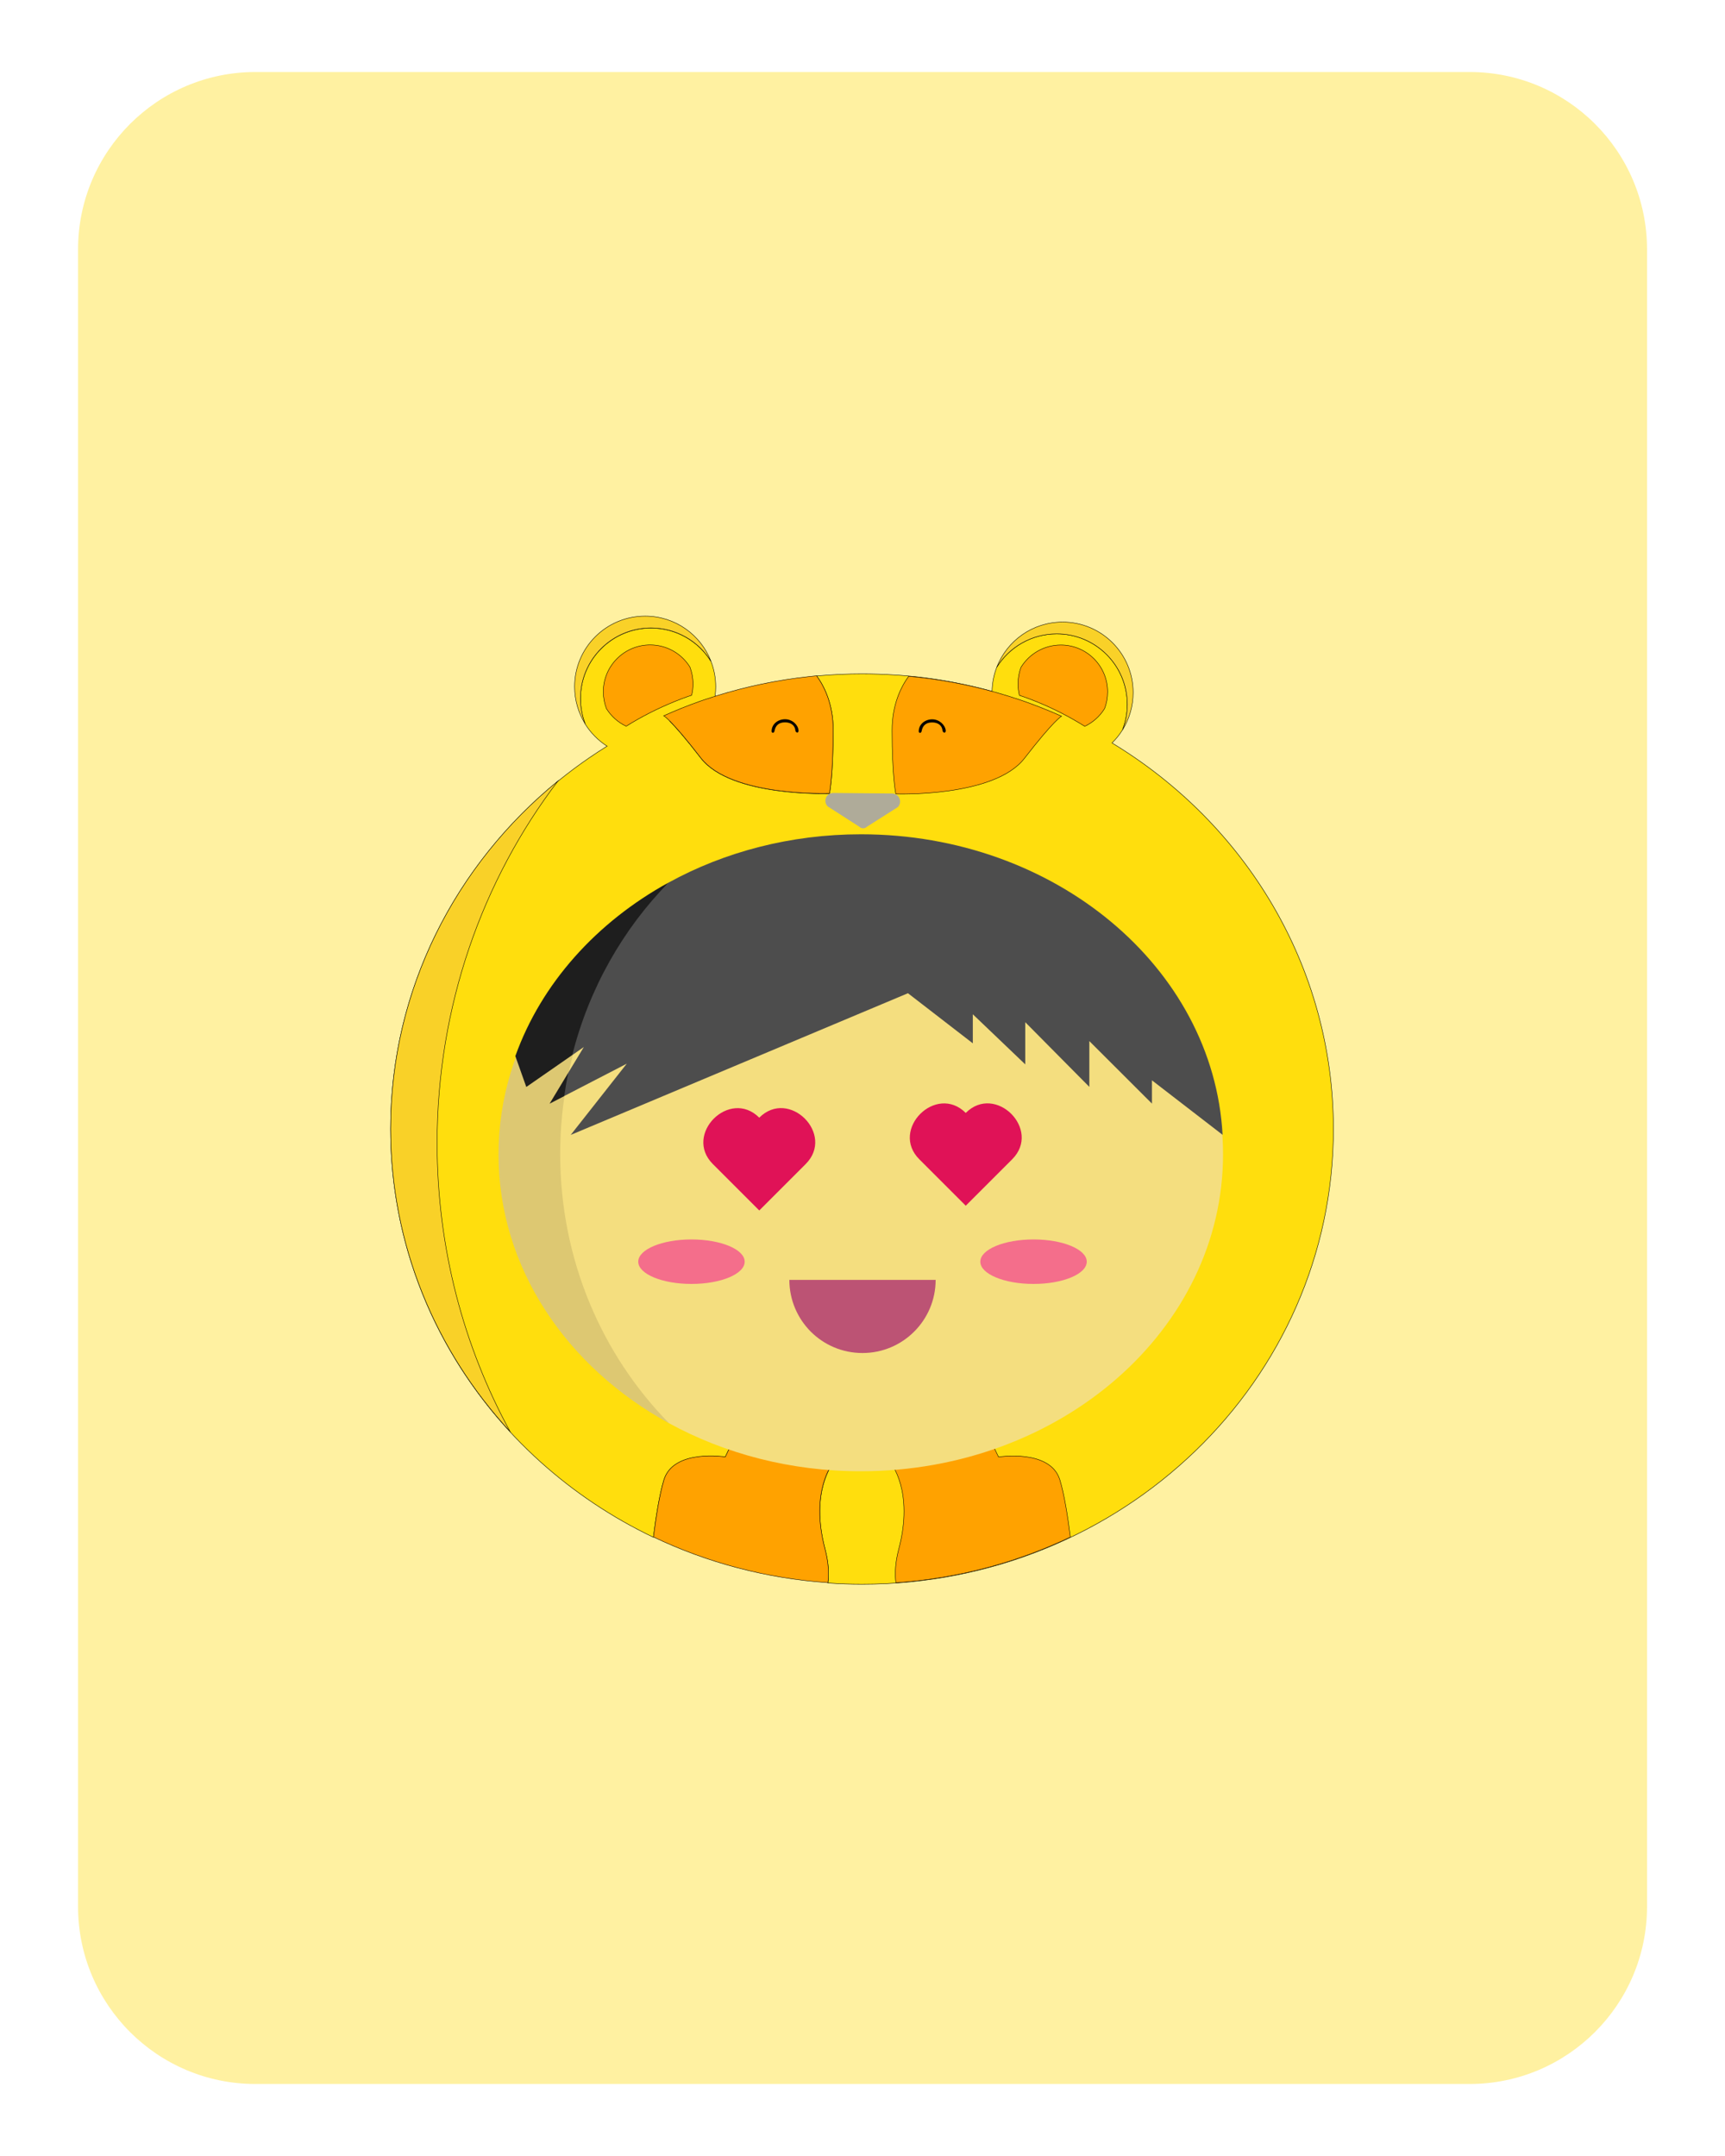 <?xml version="1.0" encoding="utf-8"?>

<svg version="1.1" id="tradesquads" xmlns="http://www.w3.org/2000/svg" xmlns:xlink="http://www.w3.org/1999/xlink" x="0px" y="0px"
	 viewBox="0 0 2000 2500" style="enable-background:new 0 0 2000 2500;" xml:space="preserve"><defs><g id="card-0">;
<style type="text/css">#costume-face-lighter {fill:#C5A58A;}
#costume-face-lighter path, #costume-face-lighter polygon {fill:#C5A58A;}

#costume-crest {fill:#F3E6DC;}
#costume-crest path, #costume-crest polygon  {fill:#F3E6DC;}

#costume-body{fill:#FFDE0D;}
#costume-body path, #costume-body polygon {fill:#FFDE0D;}

#shadows {fill:#f9d128;}
#shadows path, #shadows polygon {fill:#f9d128;}

#costume-mouth{fill:#AFAB99;}
#costume-mouth path, #costume-mouth polygon {fill:#AFAB99;}
#costume-mouth-eyes, #costume-mouth-eyes path, #costume-mouth-eyes polygon {fill:#000000;} /* customizzazione costume 5*/

#costume-crest-shadows {fill:#C5A58A;}
#costume-crest-shadows path, #costume-crest-shadows polygon  {fill:#C5A58A;}

#shadows-darker {fill:#FFC200;}
#shadows-darker path, #shadows-darker polygon {fill:#FFC200;}

#costume-stripes {fill:#FFA200;}
#costume-stripes path, #costume-stripes polygon {fill:#FFA200;}

#shadows-stripes {fill:#62BAAC;}
#shadows-stripes path, #shadows-stripes polygon  {fill:#62BAAC;}

#costume-eyes-thin #left {fill:#000000;}
#costume-eyes-thin #left path, #costume-eyes-thin polygon {fill:#000000;}

#costume-eyes-thin #right {fill:#000000;}
#costume-eyes-thin #right path, #costume-eyes-thin polygon {fill:#000000;}

#costume-bear-eyes ellipse {COLOR_COSTUME_BEAR_EYES}

#costume-eyes #left {fill:#FFFFFF;}
#costume-eyes #left path, #costume-eyes polygon {fill:#FFFFFF;}

#costume-eyes #right {fill:#FFFFFF;}
#costume-eyes #rigth path, #costume-eyes #rigth polygon {fill:#FFFFFF;}

#card-background {fill:#FFF1A1;}
#card-background path, #card-background polygon {fill:#FFF1A1;}
	.card-0-st0{fill:none;}
</style>
<g id = "card-background">
	<path class="card-0-st0" d="M1703.8,2416.5H296.2c-113.6,0-205.7-92.1-205.7-205.7V289.2c0-113.6,92.1-205.7,205.7-205.7h1407.7
		c113.6,0,205.7,92.1,205.7,205.7v1921.7C1909.5,2324.4,1817.4,2416.5,1703.8,2416.5z"/>
</g>
</g></defs><defs><g id="costume-4">;
<style type="text/css">
	.costume-4-st0{fill:none;stroke:#000000;stroke-width:0.5;stroke-miterlimit:10;}
	.costume-4-st1{fill:#DF6898;}
	.costume-4-st2{fill:#FFFFFF;}
</style>
<path id="costume-body" class="costume-4-st0" d="M1289.3,861.5c4.6-4.5,8.7-9.6,12.2-15.2c3.5-9.2,5.5-19.1,5.5-29.5
	c0-45.2-36.6-81.8-81.8-81.8c-29.3,0-55,15.4-69.5,38.6c-3.4,8.7-5.3,18.2-5.5,28c-4.7-1.3-9.4-2.5-14.1-3.7
	c-24.3-6-49.3-10.5-74.8-13.3c-0.8-0.1-1.6-0.2-2.4-0.2c-2.1-0.2-4.3-0.4-6.4-0.6c-5.2-0.5-10.4-0.9-15.7-1.2
	c-12.4-0.8-24.9-1.2-37.4-1.2c-16.4,0-32.7,0.7-48.8,2.1c-1.3,0.1-2.5,0.2-3.8,0.3c9,12.4,19.2,33,19.2,62.7
	c0,53.1-4.3,73.7-4.3,73.7s-113.9,4.3-149.1-41.1c-18.7-24.2-29.7-36.5-35.9-42.7c14.3-6.5,28.9-12.4,43.9-17.7
	c2.2-0.8,4.5-1.6,6.7-2.3c1.6-6.4,2.5-13.1,2.5-20c0-10.4-1.9-20.4-5.5-29.5c-14.4-23.2-40.2-38.6-69.5-38.6
	c-45.2,0-81.8,36.6-81.8,81.8c0,10.4,1.9,20.4,5.5,29.5c6.4,10.3,15.1,19,25.3,25.6c0,0-0.1,0-0.1,0.1c-7,4.4-14,8.9-20.8,13.6
	c-93.7,64.4-165.4,156.5-202.3,264c-18,52.3-27.7,108.2-27.7,166.3c0,27,2.1,53.5,6.2,79.4c10.7,68.5,35.1,132.8,70.3,190
	c12.4,20.1,26.1,39.3,41,57.6c17.1,20.9,35.9,40.6,56.1,58.8c38.8,35,83,64.6,131.1,87.6c3-23.9,7.2-50.2,12.2-66.4
	c11.1-36,71.1-26.5,71.1-26.5l8.6-18l116.5,24.8c0,0-27.4,32.6-9.4,100.2c4,15.2,4.7,28.1,3.3,38.9c13.1,0.9,26.2,1.4,39.5,1.4
	c301.9,0,546.6-236.3,546.6-527.7C1546,1120.3,1443.5,954.8,1289.3,861.5z"/>
<g id="costume-stripes">
	<path class="costume-4-st0" d="M801.9,806.2c1.1-4.2,1.6-8.7,1.6-13.2c0-6.9-1.3-13.5-3.6-19.6c-9.6-15.4-26.6-25.6-46.1-25.6
		c-30,0-54.3,24.3-54.3,54.3c0,6.9,1.3,13.5,3.6,19.6c5.5,8.8,13.5,16,22.9,20.4c4.5-2.8,9-5.5,13.6-8.1
		c18.3-10.3,37.6-19.1,57.7-26.3C798.9,807.2,800.4,806.7,801.9,806.2z"/>
	<path class="costume-4-st0" d="M1230,747.9c-19.4,0-36.5,10.2-46.1,25.6c-2.4,6.1-3.6,12.7-3.6,19.6c0,4.6,0.6,9,1.6,13.2
		c1.5,0.5,3,1,4.5,1.5c20.1,7.1,39.4,15.9,57.7,26.3c4.6,2.6,9.1,5.3,13.6,8.1c9.5-4.5,17.4-11.6,22.9-20.4
		c2.4-6.1,3.6-12.7,3.6-19.6C1284.2,772.2,1259.9,747.9,1230,747.9z"/>
	<path class="costume-4-st0" d="M849.5,1671.3l-8.6,18c0,0-59.9-9.5-71.1,26.5c-5,16.3-9.2,42.6-12.2,66.4c61.7,29.5,130.1,48,202.3,53
		c1.4-10.8,0.7-23.7-3.3-38.9c-18-67.7,9.4-100.2,9.4-100.2L849.5,1671.3z"/>
	<path class="costume-4-st0" d="M1157.7,1689.4l-8.6-18l-116.5,24.8c0,0,27.4,32.6,9.4,100.2c-4,15.2-4.7,28.1-3.3,38.9
		c72.2-5,140.6-23.5,202.3-53c-3-23.9-7.2-50.2-12.2-66.4C1217.7,1679.9,1157.7,1689.4,1157.7,1689.4z"/>
	<path class="costume-4-st0" d="M926.6,785.9c-0.9,0.1-1.7,0.2-2.6,0.3c-36.7,4.9-72.2,13.3-106.2,24.8c-0.3,0.1-0.6,0.2-0.9,0.3
		c-1.4,0.5-2.9,1-4.3,1.5c-0.5,0.2-1,0.3-1.5,0.5c-14.1,5-28,10.6-41.6,16.7c0.2,0.1,8.3,3.9,43.1,48.9
		c35.1,45.4,149.1,41.1,149.1,41.1s4.3-20.6,4.3-73.7c0-29.7-10.2-50.3-19.2-62.7C940.1,784.3,933.3,785,926.6,785.9z"/>
	<path class="costume-4-st0" d="M1187.7,879.4c34.8-44.9,42.9-48.8,43.1-48.9c-13.6-6.1-27.4-11.6-41.6-16.7c-0.5-0.2-1-0.3-1.5-0.5
		c-1.4-0.5-2.9-1-4.3-1.5c-0.3-0.1-0.6-0.2-0.9-0.3c-34-11.5-69.5-19.9-106.2-24.8c-0.9-0.1-1.7-0.2-2.6-0.3
		c-6.7-0.9-13.5-1.6-20.2-2.2c-9,12.4-19.2,33-19.2,62.7c0,53.1,4.3,73.7,4.3,73.7S1152.5,924.8,1187.7,879.4z"/>
</g>
<path id="costume-mouth" class="costume-4-st1" d="M966.1,919.5l68.2,0.6c8.2,0.1,12.4,10,6.6,15.8l-35.7,22.7c-2.5,2.5-6.6,2.5-9.1-0.1
	l-36.4-23.4C953.9,929.3,957.9,919.4,966.1,919.5z"/>
<g id="costume-eyes-thin">
	<path id="left" class="costume-4-st2" d="M910.2,834c-8.4,0-15.6,5.7-15.6,14c0,1.2,0.9,1.7,1.5,1.7c0.9-0.1,1.7-0.9,1.8-1.8
		c1.2-6.7,5-10.3,12.3-10.3c6.8,0,11.5,3.5,12,9.6c0.1,1.3,1.6,2.6,2.7,2.1c0.9-0.5,1-1.9,0.9-2.5C925.2,840.4,918.6,834,910.2,834z
		"/>
	<path id="right" class="costume-4-st2" d="M1096.5,846.9c-0.8-6.4-7.4-12.8-15.7-12.8s-15.6,5.7-15.6,14c0,1.2,0.9,1.7,1.5,1.7
		c0.9-0.1,1.7-0.9,1.8-1.8c1.2-6.7,5-10.3,12.3-10.3c6.8,0,11.5,3.5,12,9.6c0.1,1.3,1.6,2.6,2.7,2.1
		C1096.5,848.9,1096.6,847.5,1096.5,846.9z"/>
</g>
<g id="shadows">
	<path class="costume-4-st0" d="M748,714.4c-45.2,0-81.8,36.6-81.8,81.8c0,15.9,4.5,30.7,12.3,43.2c-3.5-9.2-5.5-19.1-5.5-29.5
		c0-45.2,36.6-81.8,81.8-81.8c29.3,0,55,15.4,69.5,38.6C812.5,736.1,782.8,714.4,748,714.4z"/>
	<path class="costume-4-st0" d="M1313.8,803.1c0-45.2-36.6-81.8-81.8-81.8c-34.8,0-64.5,21.7-76.3,52.3c14.4-23.2,40.2-38.6,69.5-38.6
		c45.2,0,81.8,36.6,81.8,81.8c0,10.4-1.9,20.4-5.5,29.5C1309.3,833.7,1313.8,818.9,1313.8,803.1z"/>
	<path class="costume-4-st0" d="M452.9,1308.9c0,134.8,52.4,257.8,138.5,351.1c-53.8-98.5-84.6-212.6-84.6-334.4c0-158.9,52.4-305,140.1-420
		C528.2,1002.5,452.9,1147.2,452.9,1308.9z"/>
</g>
</g></defs>
<defs><g id="face-7">;
<style type="text/css">
	.face-7-st0{fill:#F4DE7F;}
	.face-7-st1{fill:#DDC872;}
</style>
<g>
	<path class="face-7-st0" d="M998,971c-82,0-158.6,20.6-223.2,56.2c0,0-0.1,0.1-0.1,0.1v0l-1.2,0.9l-1.5,0.8l-80,75l-53,140l-9,125l19,130
		l102,134l24.8,17.4l0,0c0,0,0,0,0,0c64.5,35.2,140.6,55.6,222.2,55.6c232,0,420-164.5,420-367.5S1230,971,998,971z"/>
</g>
<g>
	<path class="face-7-st1" d="M774.8,1027.2c-118.2,65-196.8,180.2-196.8,311.3c0,131.6,79,247,197.8,311.9
		c-77.9-79.3-126.3-189.8-126.3-312.1C649.5,1216.5,697.4,1106.4,774.8,1027.2z"/>
</g>
</g></defs>
<defs><g id="cheeks-1">;
<style type="text/css">
	.cheeks-1-st0{fill:#F46E8B;}
</style>
<g id="cheeks">
	<ellipse id="right" class="cheeks-1-st0" cx="1198.3" cy="1463" rx="61.7" ry="25.8"/>
	<ellipse id="left" class="cheeks-1-st0" cx="801.7" cy="1463" rx="61.7" ry="25.8"/>
</g>
</g></defs>
<defs><g id="eyes-1">;
<style type="text/css">
	.eyes-1-st0{fill:#E01257;}
</style>
<g id="eyes">
	<path id="left" class="eyes-1-st0" d="M880.3,1296c-34.4-34.4-88.2,19.4-53.8,53.8l53.8,53.8l53.8-53.8
		C968.6,1315.3,914.8,1261.5,880.3,1296z"/>
	<path id="right" class="eyes-1-st0" d="M1119.7,1290.5c-34.4-34.4-88.2,19.4-53.8,53.8l53.8,53.8l53.8-53.8
		C1208,1309.8,1154.1,1256,1119.7,1290.5z"/>
</g>
</g></defs>
<defs><g id="mouth-1">;
<style type="text/css">
	.mouth-1-st0{fill:#BC5374;}
</style>
<path id="mouth" class="mouth-1-st0" d="M915.2,1484.1c0,23.4,9.5,44.6,24.8,60c15.3,15.3,36.5,24.8,60,24.8c46.8,0,84.8-38,84.8-84.8h0
	H915.2z"/>
</g></defs>
<defs><g id="hair-3">;
<style type="text/css">
	.hair-3-st0{fill:#4D4D4D;}
	.hair-3-st1{fill:#1E1E1E;}
</style>
<path class="hair-3-st0" d="M998.3,967.4c-82,0-158.5,20.5-223.1,56c0,0,0,0,0,0l0,0L763,1034l-59,56l-53,85l12.5,48.4l0,0c0,0,0,0,0,0
	l13.4-9.3l-18.1,29.9c0,0,0,0,0,0v0l-2.9,7l-3,10l1.3,9.9l0,0c0,0,0,0,0,0l72.5-37.5l-65,82.6l391-164.3l75.2,58.1v-33.7l60.8,58.1
	v-48.9l74.3,75v-53.1l72.6,72.5v-27l81.9,63.2v0C1406.8,1121.9,1223.2,967.4,998.3,967.4z"/>
<g>
	<path class="hair-3-st1" d="M597.5,1224.6l12.7,35.8l53.3-37c19.4-77.1,58.6-145.8,111.6-200C691.4,1069.4,627.6,1140.5,597.5,1224.6z"/>
</g>
<path class="hair-3-st1" d="M637.2,1279.8l17-8.8c1.3-9.1,2.8-18.1,4.6-27L637.2,1279.8z"/>
</g></defs>
<use x="0" y="0" xlink:href="#card-0" />
<use x="0" y="0" xlink:href="#costume-4" />
<use x="0" y="0" xlink:href="#face-7" />
<use x="0" y="0" xlink:href="#cheeks-1" />
<use x="0" y="0" xlink:href="#eyes-1" />
<use x="0" y="0" xlink:href="#mouth-1" />
<use x="0" y="0" xlink:href="#hair-3" />
</svg>